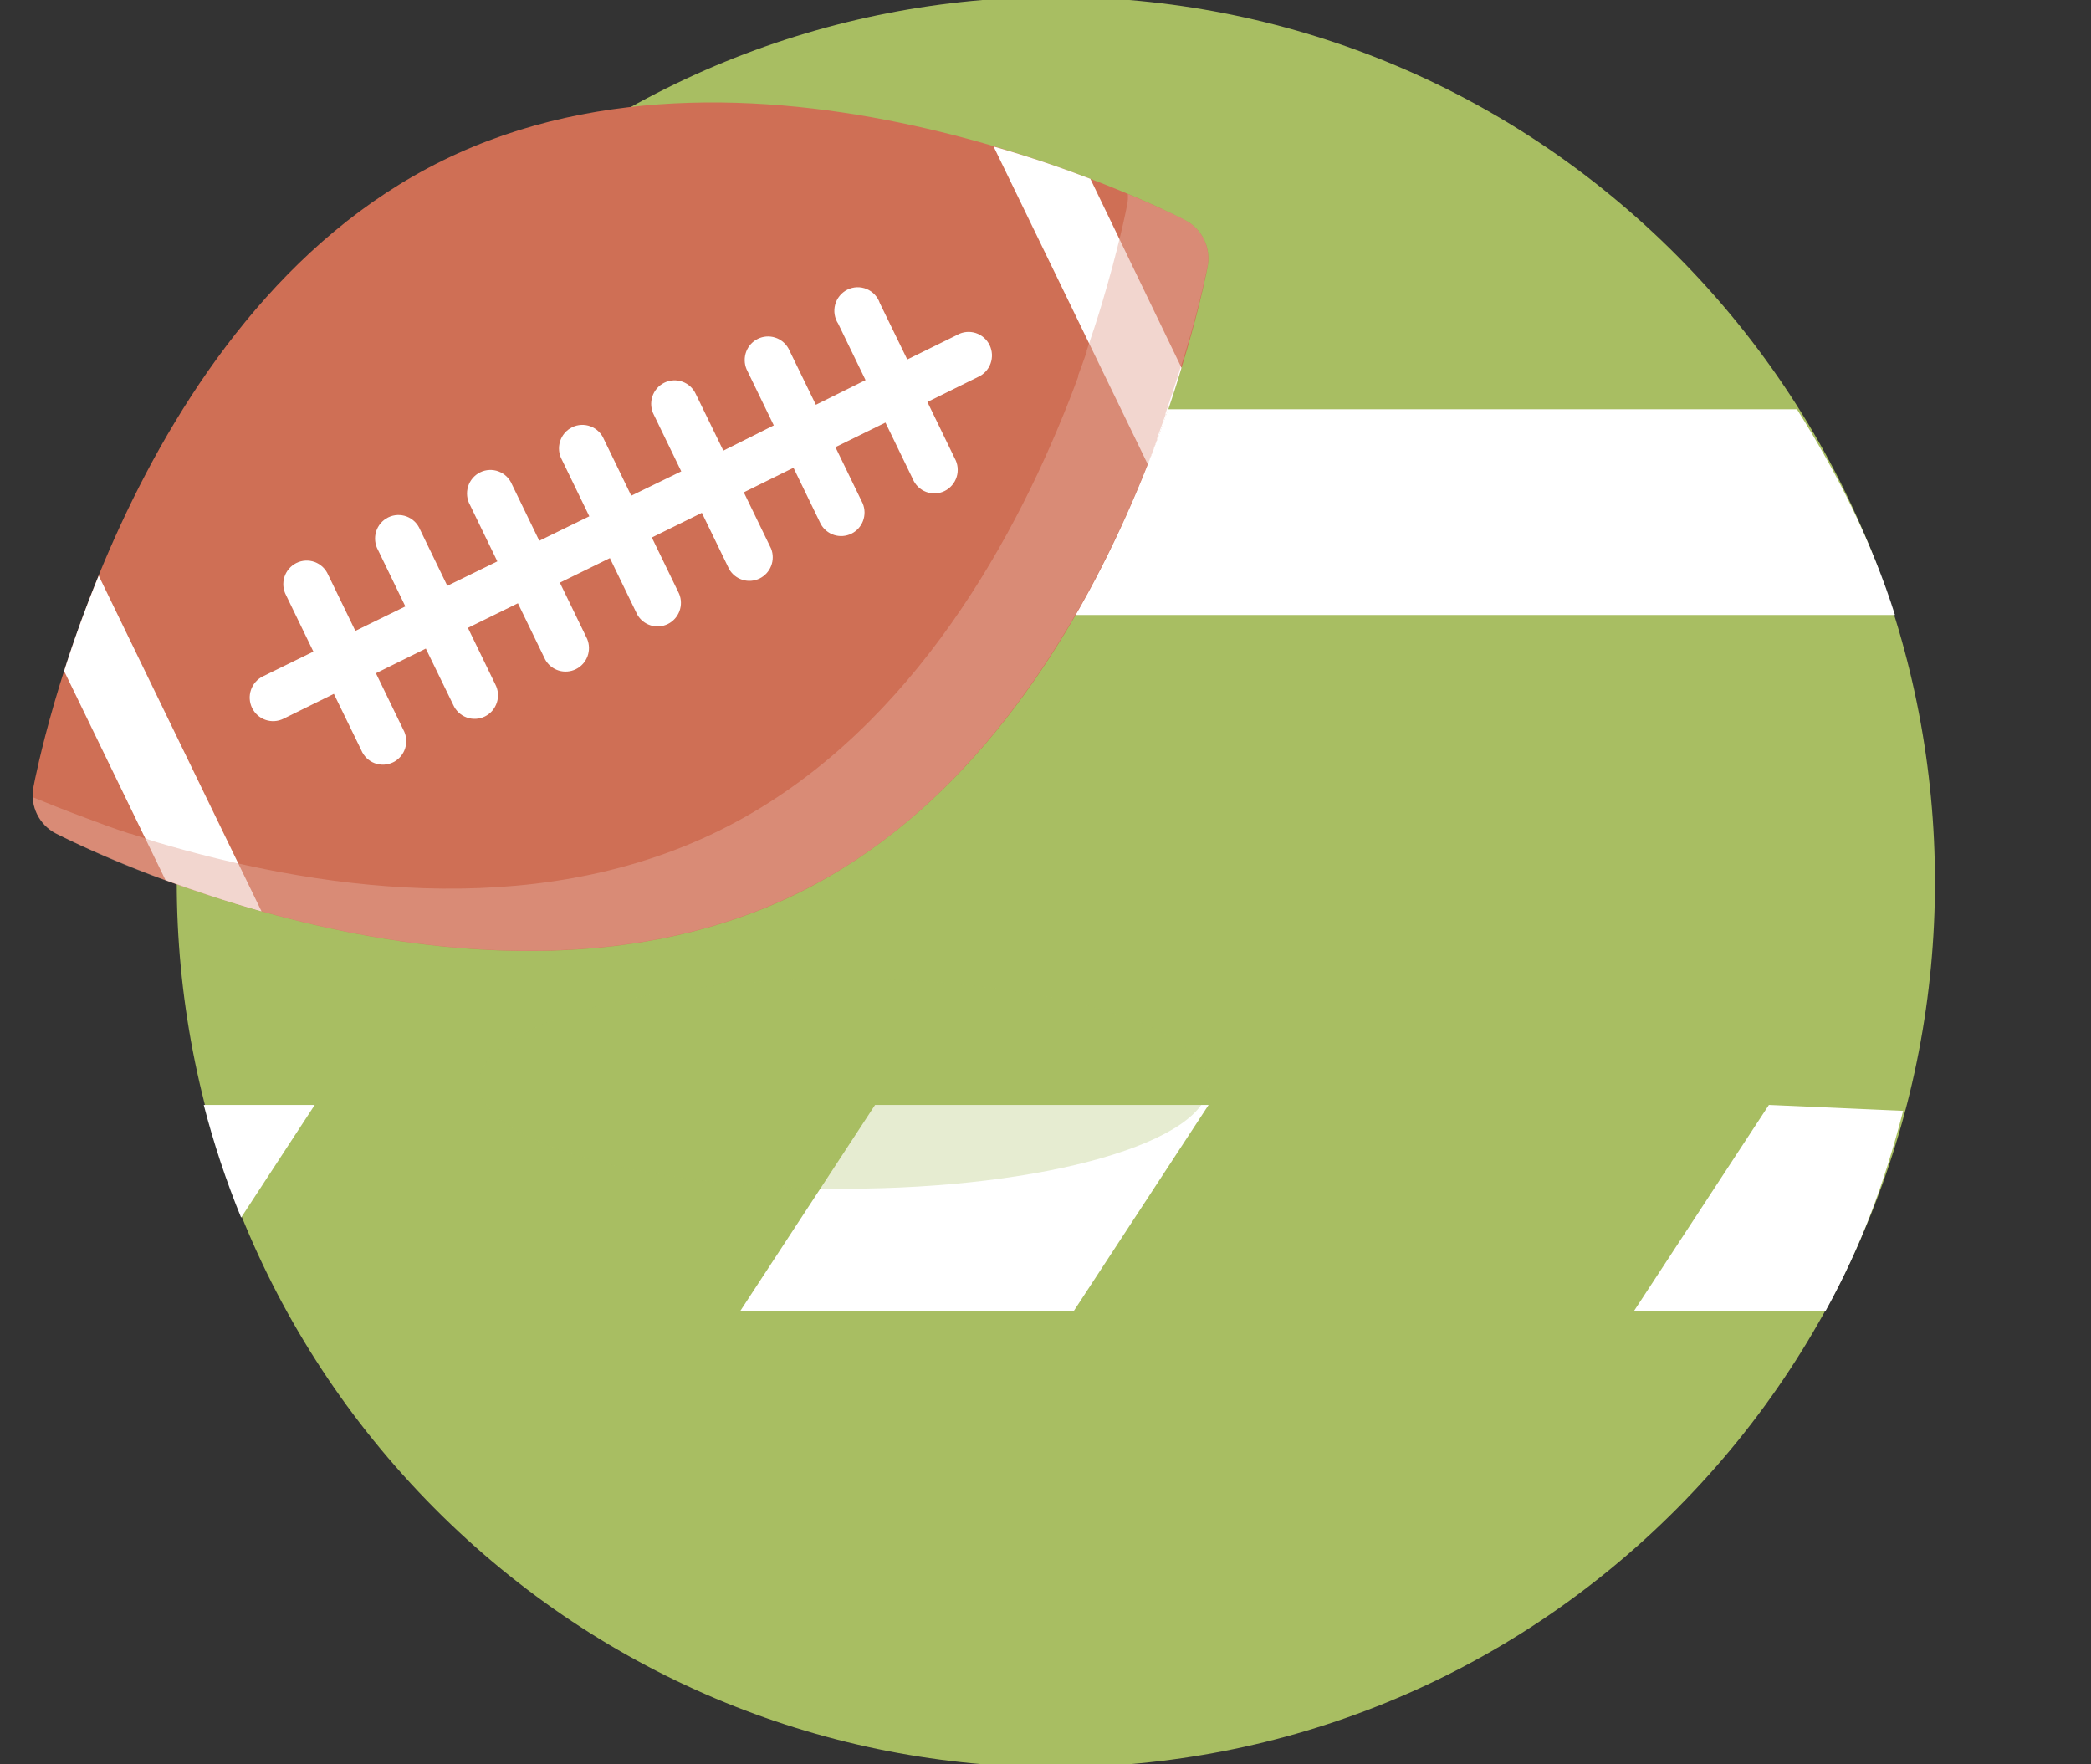 <svg width="128" height="108" viewBox="0 0 128 108" fill="none" xmlns="http://www.w3.org/2000/svg">
<rect x="0" y="0" width="128" height="108" fill="#333333" stroke="none"/>
<mask id="mask0_10080_2682" style="mask-type:alpha" maskUnits="userSpaceOnUse" x="0" y="0" width="128" height="108">
<rect width="128" height="108" fill="#D9D9D9"/>
</mask>
<g mask="url(#mask0_10080_2682)">
</g>
<g clip-path="url(#clip0_10080_2682)">
<path d="M102.687 92.312C123.702 71.151 123.702 36.843 102.687 15.682C81.671 -5.478 47.597 -5.478 26.582 15.682C5.566 36.843 5.566 71.151 26.582 92.312C47.597 113.472 81.671 113.472 102.687 92.312Z" fill="#A8BE62"/>
<path d="M19.123 25.054C16.648 28.982 14.684 33.214 13.281 37.646H116C114.603 33.212 112.481 28.979 110 25.054H19.123Z" fill="white"/>
<path d="M12.473 67.637C13.078 69.986 13.842 72.29 14.76 74.533L19.267 67.637H12.473Z" fill="white"/>
<path d="M100.037 80.23H111.761C113.952 76.261 115.362 72.393 116.5 68L108.283 67.637L100.037 80.23Z" fill="white"/>
<path d="M53.567 67.637L45.328 80.23H65.745L73.984 67.637H53.567Z" fill="white"/>
<path d="M72.546 13.475C71.505 12.931 46.521 0.283 27.111 9.82C7.701 19.358 2.27 46.99 2.051 48.163C1.942 48.723 2.017 49.303 2.264 49.817C2.511 50.331 2.917 50.75 3.42 51.011C4.475 51.556 29.481 64.203 48.863 54.666C68.245 45.129 73.704 17.496 73.923 16.323C74.031 15.763 73.956 15.182 73.707 14.668C73.459 14.154 73.052 13.736 72.546 13.475Z" fill="#CF6F55"/>
<path d="M3.926 41.08L10.131 53.873C11.843 54.507 13.829 55.169 16.007 55.783L6.042 35.239C5.179 37.349 4.481 39.308 3.926 41.08Z" fill="white"/>
<path d="M60.82 8.965L70.272 28.447C71.128 26.275 71.813 24.254 72.326 22.516L66.745 10.944C65.053 10.296 63.046 9.6 60.82 8.965Z" fill="white"/>
<path d="M58.634 20.482L55.538 22.006L53.86 18.558C53.795 18.364 53.688 18.187 53.549 18.037C53.41 17.888 53.241 17.77 53.053 17.692C52.865 17.614 52.663 17.577 52.459 17.583C52.256 17.59 52.056 17.64 51.874 17.73C51.691 17.821 51.53 17.95 51.401 18.108C51.271 18.266 51.177 18.45 51.124 18.648C51.071 18.845 51.06 19.052 51.093 19.254C51.125 19.456 51.2 19.649 51.312 19.82L52.984 23.268L49.943 24.778L48.265 21.33C48.086 21.01 47.792 20.771 47.443 20.662C47.095 20.552 46.718 20.581 46.39 20.742C46.062 20.904 45.807 21.185 45.678 21.529C45.55 21.873 45.556 22.253 45.696 22.592L47.367 26.04L44.279 27.585L42.601 24.137C42.522 23.96 42.41 23.801 42.269 23.669C42.128 23.536 41.962 23.434 41.781 23.368C41.6 23.302 41.408 23.273 41.216 23.284C41.023 23.294 40.835 23.344 40.663 23.429C40.49 23.515 40.336 23.634 40.21 23.781C40.084 23.927 39.989 24.098 39.93 24.283C39.871 24.467 39.85 24.662 39.868 24.855C39.885 25.048 39.941 25.235 40.032 25.406L41.703 28.854L38.642 30.343L36.971 26.895C36.896 26.714 36.785 26.55 36.645 26.414C36.504 26.277 36.338 26.171 36.155 26.102C35.973 26.032 35.778 26.001 35.583 26.01C35.388 26.019 35.197 26.068 35.022 26.155C34.846 26.241 34.691 26.362 34.563 26.511C34.436 26.66 34.341 26.834 34.283 27.021C34.225 27.209 34.206 27.407 34.226 27.602C34.247 27.797 34.307 27.986 34.403 28.157L36.074 31.605L33.012 33.102L31.341 29.654C31.266 29.473 31.155 29.309 31.015 29.172C30.874 29.035 30.708 28.929 30.525 28.86C30.343 28.791 30.148 28.759 29.953 28.769C29.758 28.778 29.567 28.827 29.392 28.913C29.217 28.999 29.061 29.12 28.934 29.27C28.807 29.419 28.711 29.592 28.653 29.78C28.595 29.967 28.576 30.165 28.596 30.36C28.617 30.556 28.677 30.745 28.773 30.916L30.444 34.364L27.382 35.86L25.711 32.412C25.636 32.231 25.525 32.067 25.385 31.93C25.245 31.794 25.078 31.688 24.895 31.618C24.713 31.549 24.518 31.518 24.323 31.527C24.129 31.536 23.938 31.585 23.762 31.672C23.587 31.758 23.431 31.879 23.304 32.028C23.177 32.177 23.081 32.351 23.023 32.538C22.965 32.726 22.946 32.923 22.967 33.119C22.987 33.314 23.047 33.503 23.143 33.674L24.814 37.122L21.753 38.619L20.081 35.171C20.003 34.994 19.89 34.834 19.749 34.702C19.609 34.57 19.443 34.468 19.262 34.402C19.081 34.336 18.889 34.307 18.696 34.318C18.504 34.328 18.316 34.378 18.143 34.463C17.971 34.548 17.817 34.668 17.691 34.815C17.565 34.961 17.47 35.132 17.411 35.316C17.352 35.501 17.331 35.696 17.348 35.889C17.366 36.081 17.422 36.269 17.513 36.44L19.184 39.888L16.089 41.405C15.747 41.573 15.486 41.871 15.363 42.233C15.239 42.595 15.264 42.992 15.431 43.336C15.598 43.68 15.894 43.943 16.254 44.067C16.613 44.191 17.007 44.166 17.349 43.998L20.438 42.474L22.116 45.922C22.191 46.103 22.302 46.267 22.442 46.404C22.582 46.54 22.749 46.646 22.931 46.716C23.114 46.785 23.308 46.816 23.503 46.807C23.698 46.798 23.889 46.749 24.065 46.663C24.24 46.577 24.396 46.455 24.523 46.306C24.65 46.157 24.746 45.983 24.804 45.796C24.862 45.608 24.881 45.411 24.86 45.215C24.84 45.02 24.78 44.831 24.684 44.66L23.013 41.212L26.067 39.702L27.745 43.15C27.824 43.327 27.937 43.486 28.078 43.618C28.218 43.75 28.384 43.852 28.565 43.918C28.746 43.984 28.938 44.013 29.131 44.002C29.323 43.992 29.511 43.943 29.684 43.857C29.856 43.772 30.01 43.652 30.136 43.506C30.262 43.359 30.357 43.188 30.416 43.004C30.475 42.819 30.496 42.625 30.479 42.432C30.461 42.239 30.405 42.051 30.314 41.881L28.643 38.433L31.704 36.929L33.375 40.377C33.554 40.697 33.848 40.937 34.197 41.046C34.545 41.155 34.922 41.126 35.25 40.965C35.578 40.804 35.833 40.523 35.962 40.179C36.09 39.835 36.084 39.455 35.944 39.115L34.272 35.667L37.334 34.164L39.005 37.612C39.184 37.932 39.478 38.171 39.827 38.281C40.175 38.39 40.552 38.361 40.88 38.2C41.208 38.038 41.462 37.757 41.591 37.413C41.72 37.07 41.714 36.689 41.573 36.35L39.902 32.902L42.964 31.392L44.635 34.84C44.816 35.154 45.109 35.388 45.455 35.494C45.8 35.6 46.172 35.571 46.497 35.412C46.822 35.253 47.075 34.977 47.206 34.638C47.337 34.299 47.336 33.923 47.203 33.585L45.532 30.137L48.573 28.633L50.244 32.081C50.423 32.401 50.717 32.641 51.066 32.75C51.414 32.859 51.791 32.83 52.119 32.669C52.447 32.508 52.701 32.227 52.83 31.883C52.959 31.539 52.953 31.159 52.812 30.819L51.141 27.371L54.203 25.868L55.874 29.316C55.949 29.497 56.06 29.661 56.2 29.798C56.341 29.934 56.507 30.041 56.69 30.11C56.872 30.179 57.067 30.21 57.262 30.201C57.457 30.192 57.648 30.143 57.823 30.057C57.998 29.971 58.154 29.849 58.281 29.7C58.408 29.551 58.504 29.378 58.562 29.19C58.62 29.002 58.639 28.805 58.619 28.61C58.598 28.414 58.538 28.225 58.442 28.054L56.771 24.606L59.874 23.075C60.05 22.996 60.208 22.882 60.339 22.741C60.47 22.599 60.572 22.432 60.637 22.25C60.703 22.067 60.731 21.874 60.721 21.68C60.71 21.487 60.661 21.297 60.577 21.123C60.492 20.949 60.373 20.794 60.227 20.668C60.082 20.541 59.912 20.445 59.729 20.386C59.546 20.327 59.352 20.305 59.161 20.323C58.969 20.341 58.783 20.397 58.613 20.489L58.634 20.482Z" fill="white"/>
<g style="mix-blend-mode:multiply" opacity="0.29">
<path d="M73.985 66.348C73.985 69.893 63.986 72.768 51.651 72.768C39.316 72.768 29.316 69.893 29.316 66.348C29.316 62.803 39.316 59.921 51.651 59.921C63.986 59.921 73.985 62.797 73.985 66.348Z" fill="#A8BE62"/>
</g>
<g style="mix-blend-mode:multiply" opacity="0.48">
<path d="M72.546 13.475C72.32 13.358 71.066 12.724 69.039 11.876C69.055 12.085 69.043 12.296 69.005 12.503C68.943 12.827 68.471 15.206 67.416 18.709C67.156 19.572 66.854 20.496 66.519 21.468C66.516 21.493 66.516 21.519 66.519 21.544C66.354 22.013 66.183 22.495 65.998 22.985C65.998 22.985 65.998 23.04 65.998 23.068C65.813 23.571 65.615 24.088 65.409 24.613C61.848 33.64 55.286 45.301 44.013 50.852C32.432 56.555 18.843 54.3 9.556 51.542L7.995 51.032H7.947C7.474 50.88 7.009 50.721 6.577 50.563L5.221 50.059C4.002 49.611 2.933 49.177 2.002 48.797C2.022 49.264 2.165 49.717 2.416 50.11C2.668 50.503 3.019 50.821 3.433 51.032C5.61 52.114 7.846 53.07 10.132 53.894L11.44 54.369H11.474L12.844 54.838H12.885L14.364 55.307H14.399C23.686 58.135 37.267 60.355 48.849 54.659C60.122 49.142 66.656 37.419 70.245 28.454C70.45 27.93 70.649 27.412 70.834 26.902C70.835 26.877 70.835 26.852 70.834 26.826C71.012 26.33 71.183 25.854 71.347 25.385C71.347 25.385 71.347 25.33 71.347 25.309C71.683 24.33 71.984 23.406 72.251 22.551C72.913 20.505 73.468 18.427 73.915 16.323C74.024 15.763 73.95 15.183 73.703 14.669C73.456 14.156 73.05 13.737 72.546 13.475Z" fill="#E3AA9B"/>
</g>
</g>
<defs>
<clipPath id="clip0_10080_2682">
<rect width="117" height="108" fill="white" transform="translate(2)"/>
</clipPath>
</defs>
</svg>
